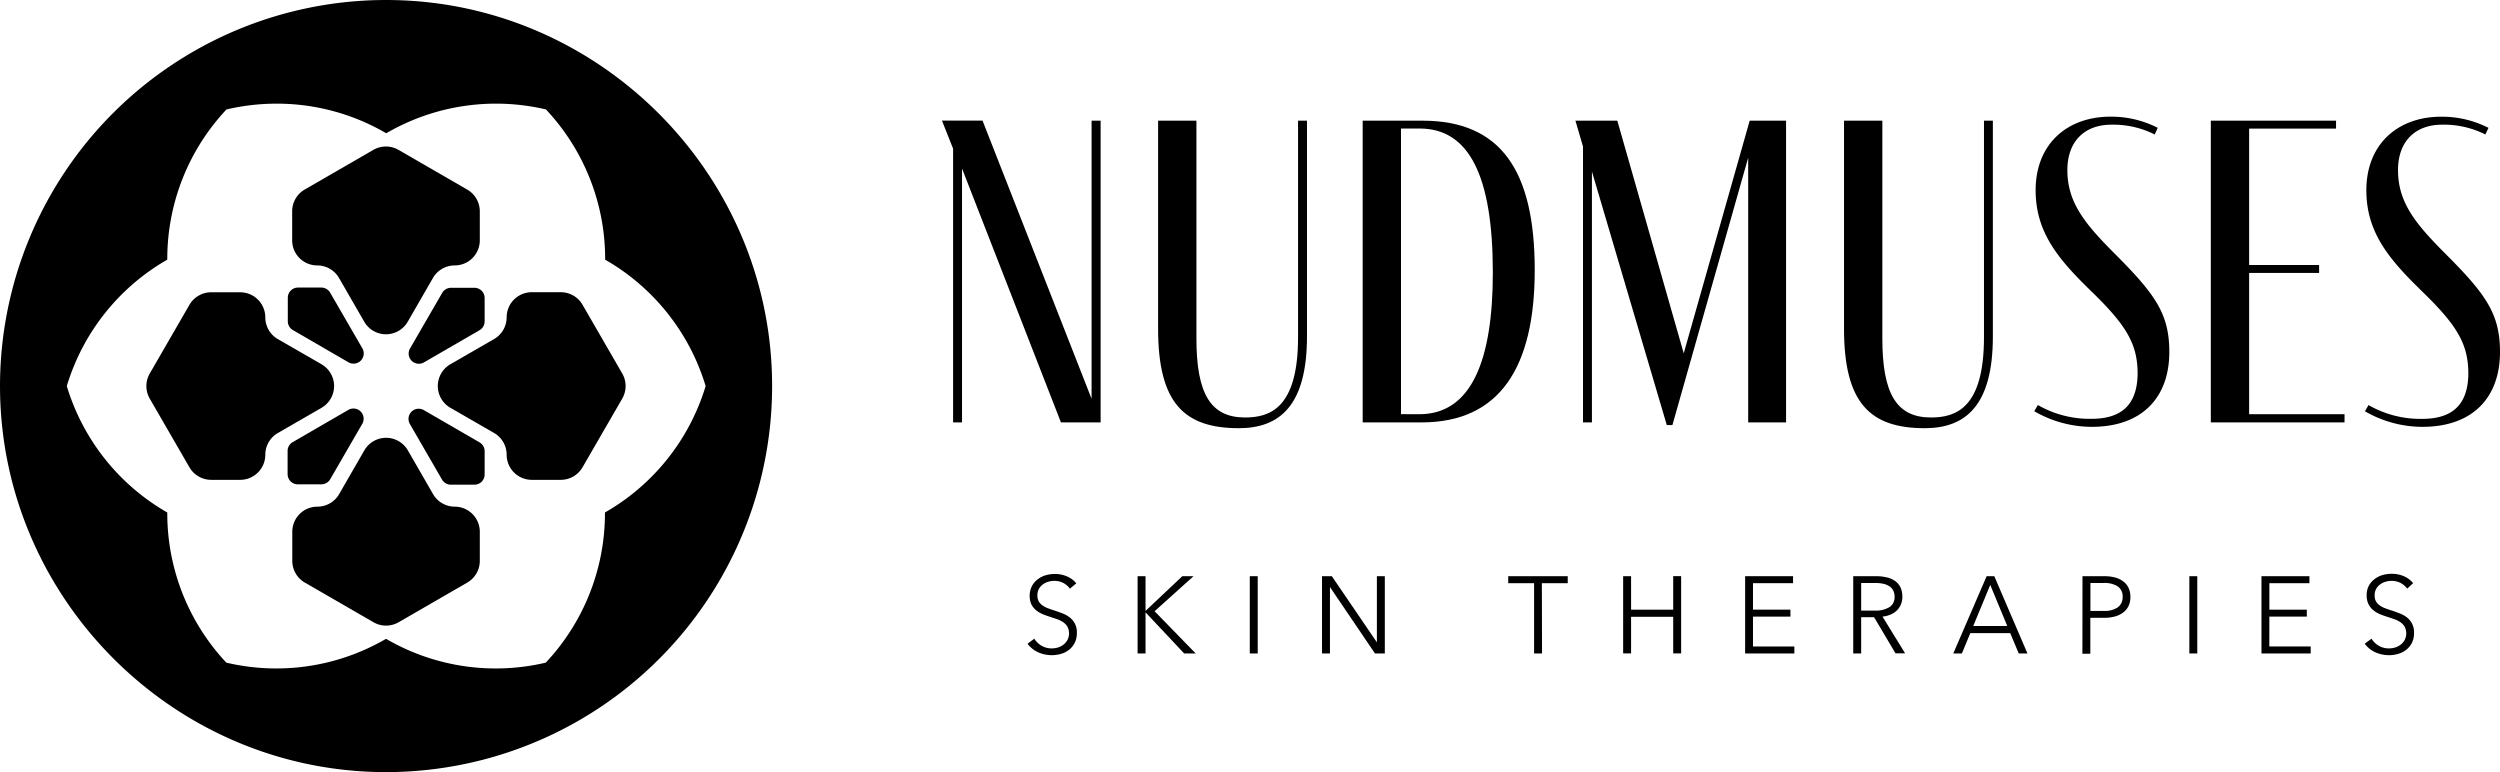 <svg xmlns="http://www.w3.org/2000/svg" id="Layer_1" data-name="Layer 1" viewBox="105.83 200.32 630.21 194.63"><path d="M186.88,303.12l-11,6.35a6.33,6.33,0,0,0-3.17,5.48h0a6.33,6.33,0,0,1-6.33,6.33h-7.32a6.33,6.33,0,0,1-5.48-3.17l-10-17.3a6.33,6.33,0,0,1,0-6.33l10-17.31a6.33,6.33,0,0,1,5.48-3.17h7.32a6.33,6.33,0,0,1,6.33,6.33h0a6.33,6.33,0,0,0,3.17,5.48l11,6.34A6.33,6.33,0,0,1,186.88,303.12Z"/><path d="M262.68,300.81l-10,17.3a6.33,6.33,0,0,1-5.48,3.17h-7.32a6.33,6.33,0,0,1-6.33-6.33h0a6.33,6.33,0,0,0-3.17-5.48l-11-6.34a6.34,6.34,0,0,1,0-11l11-6.34a6.33,6.33,0,0,0,3.17-5.48h0a6.33,6.33,0,0,1,6.33-6.33h7.32a6.33,6.33,0,0,1,5.48,3.17l10,17.31A6.33,6.33,0,0,1,262.68,300.81Z"/><path d="M226.78,334.37v7.32a6.32,6.32,0,0,1-3.16,5.49l-17.31,10a6.33,6.33,0,0,1-6.33,0l-17.31-10a6.34,6.34,0,0,1-3.16-5.48v-7.33a6.33,6.33,0,0,1,6.33-6.33h0a6.32,6.32,0,0,0,5.48-3.16l6.34-11a6.33,6.33,0,0,1,11,0l6.34,11a6.32,6.32,0,0,0,5.48,3.16h0A6.33,6.33,0,0,1,226.78,334.37Z"/><path d="M226.78,253.58v7.32a6.32,6.32,0,0,1-6.33,6.33h0a6.34,6.34,0,0,0-5.48,3.16l-6.34,11a6.33,6.33,0,0,1-11,0l-6.34-11a6.34,6.34,0,0,0-5.48-3.16h0a6.32,6.32,0,0,1-6.33-6.33v-7.32a6.34,6.34,0,0,1,3.16-5.48l17.31-10a6.33,6.33,0,0,1,6.33,0l17.31,10A6.32,6.32,0,0,1,226.78,253.58Z"/><path d="M228,314v5.93a2.57,2.57,0,0,1-2.57,2.57h-5.94a2.58,2.58,0,0,1-2.23-1.28l-8.1-14a2.57,2.57,0,0,1,3.51-3.52l14,8.11A2.57,2.57,0,0,1,228,314Z"/><path d="M228,275.41v5.92a2.57,2.57,0,0,1-1.29,2.23l-14,8.11a2.57,2.57,0,0,1-3.51-3.52l8.1-14a2.58,2.58,0,0,1,2.23-1.28h5.93A2.57,2.57,0,0,1,228,275.41Z"/><path d="M197.17,307.13l-8.1,14a2.58,2.58,0,0,1-2.23,1.28h-5.93a2.57,2.57,0,0,1-2.58-2.57V314a2.57,2.57,0,0,1,1.29-2.23l14-8.11A2.57,2.57,0,0,1,197.17,307.13Z"/><path d="M189.07,274.12l8.1,14a2.57,2.57,0,0,1-3.51,3.52l-14-8.11a2.58,2.58,0,0,1-1.28-2.23v-5.92a2.57,2.57,0,0,1,2.57-2.57h5.93A2.58,2.58,0,0,1,189.07,274.12Z"/><path d="M205,200.34a97.32,97.32,0,0,0-99.15,99.14c1,52,43.42,94.49,95.46,95.46a97.33,97.33,0,0,0,99.14-99.16C299.48,243.76,257,201.3,205,200.34ZM258.52,329.4l-.19.11v.21a55,55,0,0,1-14.92,37.64,54.91,54.91,0,0,1-40.07-5.89l-.2-.11-.19.11a54.92,54.92,0,0,1-40.07,5.89A55,55,0,0,1,148,329.72v-.21l-.2-.11a55,55,0,0,1-25.13-31.76,55,55,0,0,1,25.13-31.75l.2-.11v-.23a55,55,0,0,1,14.92-37.64,55.4,55.4,0,0,1,12.64-1.46A54.67,54.67,0,0,1,203,233.8l.19.11.2-.11a55,55,0,0,1,40.07-5.89,55,55,0,0,1,14.92,37.64v.23l.19.11a55,55,0,0,1,25.14,31.75A55,55,0,0,1,258.52,329.4Z"/><path d="M383.28,230.74V306.8h-10l-24.94-64v64h-2.25v-69l-2.81-7.08h10.23L381,300.85V230.74Z"/><path d="M407.43,230.74v54.94c0,13.93,3.6,19.88,12.25,19.88,6.29,0,13.37-2.35,13.37-20.22v-54.6h2.25v54.38c0,17.41-6.86,23.14-17.19,23.14-13.82,0-20.34-6.4-20.34-25.05V230.74Z"/><path d="M464.4,230.74c19.77,0,28.31,12.58,28.31,37.64,0,24.49-8.77,38.42-28.54,38.42H449.34V230.74Zm-.79,74c13.26,0,18.54-13.82,18.54-35.73,0-24.49-6.07-36.29-18.43-36.29H459v72Z"/><path d="M556.07,230.74V306.8h-9.55V240.07l-19.1,67.4H526l-18.87-63.92V306.8h-2.25V237.26l-1.91-6.52h10.56l16.74,58.65,16.63-58.65Z"/><path d="M580.34,230.74v54.94c0,13.93,3.6,19.88,12.25,19.88,6.29,0,13.37-2.35,13.37-20.22v-54.6h2.24v54.38c0,17.41-6.85,23.14-17.19,23.14-13.81,0-20.33-6.4-20.33-25.05V230.74Z"/><path d="M649,234.22a23.23,23.23,0,0,0-10.9-2.47c-6.85,0-11.12,4.27-11.12,11.46,0,8.2,4.49,13.6,12,21.12,10.22,10.23,13.7,15.17,13.7,24.72,0,11.46-6.85,18.87-19.54,18.87a29.09,29.09,0,0,1-14.5-3.93l.9-1.57A26.2,26.2,0,0,0,633,305.9c6.86,0,11.57-2.81,11.69-11.34,0-7.64-2.92-12.36-12-21.13-8.21-8-13.71-14.71-13.71-25.16,0-11.57,7.86-18.54,18.87-18.54a25.8,25.8,0,0,1,11.91,2.81Z"/><path d="M696.85,306.8H663.14V230.74h31.57v2H672.8v34.38h17.64v2H672.8v35.62h24.05Z"/><path d="M732.35,234.22a23.23,23.23,0,0,0-10.9-2.47c-6.85,0-11.12,4.27-11.12,11.46,0,8.2,4.49,13.6,12,21.12,10.22,10.23,13.71,15.17,13.71,24.72,0,11.46-6.86,18.87-19.55,18.87A29,29,0,0,1,702,304l.89-1.57a26.24,26.24,0,0,0,13.49,3.48c6.85,0,11.57-2.81,11.68-11.34,0-7.64-2.92-12.36-12-21.13-8.2-8-13.71-14.71-13.71-25.16,0-11.57,7.87-18.54,18.88-18.54a25.86,25.86,0,0,1,11.91,2.81Z"/><path d="M375.53,348.71a4.73,4.73,0,0,0-1.62-1.42,4.94,4.94,0,0,0-2.39-.54,5,5,0,0,0-1.46.23,4.07,4.07,0,0,0-1.35.67,3.5,3.5,0,0,0-1,1.14,3.46,3.46,0,0,0-.37,1.62,3,3,0,0,0,.36,1.54,3.36,3.36,0,0,0,.95,1,5.85,5.85,0,0,0,1.34.7c.5.18,1,.37,1.58.55s1.36.46,2,.71a7.31,7.31,0,0,1,1.85,1,4.79,4.79,0,0,1,1.35,1.57,4.9,4.9,0,0,1,.52,2.4,5.36,5.36,0,0,1-.56,2.52,5.27,5.27,0,0,1-1.44,1.75,6,6,0,0,1-2,1,8.25,8.25,0,0,1-2.3.33,8.76,8.76,0,0,1-1.76-.18,8,8,0,0,1-1.68-.54,6.85,6.85,0,0,1-1.48-.91,6.28,6.28,0,0,1-1.21-1.26l1.7-1.27a5.23,5.23,0,0,0,1.78,1.75,5,5,0,0,0,2.68.7,5.38,5.38,0,0,0,1.51-.23,4.28,4.28,0,0,0,1.39-.72,4,4,0,0,0,1-1.18,3.66,3.66,0,0,0,0-3.33,3.57,3.57,0,0,0-1.06-1.13,6.88,6.88,0,0,0-1.51-.76l-1.79-.6c-.64-.2-1.28-.43-1.9-.69a6.73,6.73,0,0,1-1.68-1,4.75,4.75,0,0,1-1.19-1.53A5.52,5.52,0,0,1,366,348a5,5,0,0,1,1.47-1.68,6,6,0,0,1,2-1,8.17,8.17,0,0,1,2.17-.3,7.44,7.44,0,0,1,3.38.7,5.75,5.75,0,0,1,2.12,1.66Z"/><path d="M394.6,354.32h0l9.27-8.75h2.83l-9.82,8.83,10.37,10.65h-2.91l-9.74-10.37h0v10.37h-2V345.57h2Z"/><path d="M422.88,365.05h-2V345.57h2Z"/><path d="M452.87,362.16h.05V345.57h2v19.48h-2.48L441.09,348.3h0v16.75h-2V345.57h2.47Z"/><path d="M494.55,365.05h-2V347.33h-6.52v-1.76h15v1.76h-6.52Z"/><path d="M515,345.57h2V354h10.62v-8.45h2v19.48h-2v-9.22H517v9.22h-2Z"/><path d="M547.73,363.29h10.43v1.76H545.75V345.57h12.08v1.76h-10.1V354h9.44v1.76h-9.44Z"/><path d="M575,365.05h-2V345.57h5.72a11.74,11.74,0,0,1,2.66.28,6,6,0,0,1,2.12.89,4.25,4.25,0,0,1,1.39,1.61,5.38,5.38,0,0,1,.49,2.42,4.69,4.69,0,0,1-1.43,3.48,4.87,4.87,0,0,1-1.57,1,6.54,6.54,0,0,1-2,.5l5.7,9.27h-2.42l-5.4-9.11H575Zm0-10.81h3.44a6.58,6.58,0,0,0,3.69-.87,2.92,2.92,0,0,0,1.29-2.6,3.34,3.34,0,0,0-.36-1.62,2.75,2.75,0,0,0-1-1.07,4.39,4.39,0,0,0-1.54-.61,9.53,9.53,0,0,0-2-.19H575Z"/><path d="M600.39,365.05h-2.17l8.41-19.48h1.93l8.36,19.48h-2.2l-2.14-5.12H602.51Zm2.86-6.93h8.58l-4.29-10.35Z"/><path d="M630.79,345.57h5.5a10.75,10.75,0,0,1,2.7.32,6,6,0,0,1,2.08,1,4.36,4.36,0,0,1,1.33,1.62,5.33,5.33,0,0,1,.47,2.3,5.16,5.16,0,0,1-.48,2.3,4.52,4.52,0,0,1-1.35,1.62,6.22,6.22,0,0,1-2.09,1,10.43,10.43,0,0,1-2.71.33h-3.47v9.05h-2Zm2,8.75h3.36a5.83,5.83,0,0,0,3.55-.91,3.1,3.1,0,0,0,1.21-2.64,3,3,0,0,0-1.26-2.65,6.22,6.22,0,0,0-3.5-.84h-3.36Z"/><path d="M659.73,365.05h-2V345.57h2Z"/><path d="M677.89,363.29h10.43v1.76H675.91V345.57H688v1.76h-10.1V354h9.44v1.76h-9.44Z"/><path d="M712.64,348.71a4.77,4.77,0,0,0-1.63-1.42,4.91,4.91,0,0,0-2.39-.54,5,5,0,0,0-1.46.23,4.27,4.27,0,0,0-1.35.67,3.47,3.47,0,0,0-1,1.14,3.34,3.34,0,0,0-.37,1.62,3.05,3.05,0,0,0,.35,1.54,3.49,3.49,0,0,0,.95,1,5.85,5.85,0,0,0,1.34.7c.51.18,1,.37,1.58.55s1.36.46,2,.71a7.67,7.67,0,0,1,1.85,1,4.77,4.77,0,0,1,1.34,1.57,4.9,4.9,0,0,1,.52,2.4,5.36,5.36,0,0,1-.55,2.52,5.29,5.29,0,0,1-1.45,1.75,6,6,0,0,1-2,1,8.18,8.18,0,0,1-2.29.33,8.86,8.86,0,0,1-1.77-.18,8,8,0,0,1-1.67-.54,6.69,6.69,0,0,1-1.49-.91,6.57,6.57,0,0,1-1.21-1.26l1.71-1.27a5.2,5.2,0,0,0,1.77,1.75,5,5,0,0,0,2.68.7,5.45,5.45,0,0,0,1.52-.23,4.49,4.49,0,0,0,1.39-.72,3.84,3.84,0,0,0,1-1.18,3.66,3.66,0,0,0,0-3.33,3.46,3.46,0,0,0-1.06-1.13,6.88,6.88,0,0,0-1.51-.76c-.57-.2-1.16-.4-1.79-.6s-1.27-.43-1.9-.69a6.5,6.5,0,0,1-1.67-1,4.64,4.64,0,0,1-1.2-1.53,5,5,0,0,1-.45-2.23,4.89,4.89,0,0,1,.56-2.42,5.08,5.08,0,0,1,1.47-1.68,6.22,6.22,0,0,1,2-1,8.22,8.22,0,0,1,2.17-.3,7.51,7.51,0,0,1,3.39.7,5.93,5.93,0,0,1,2.12,1.66Z"/></svg>